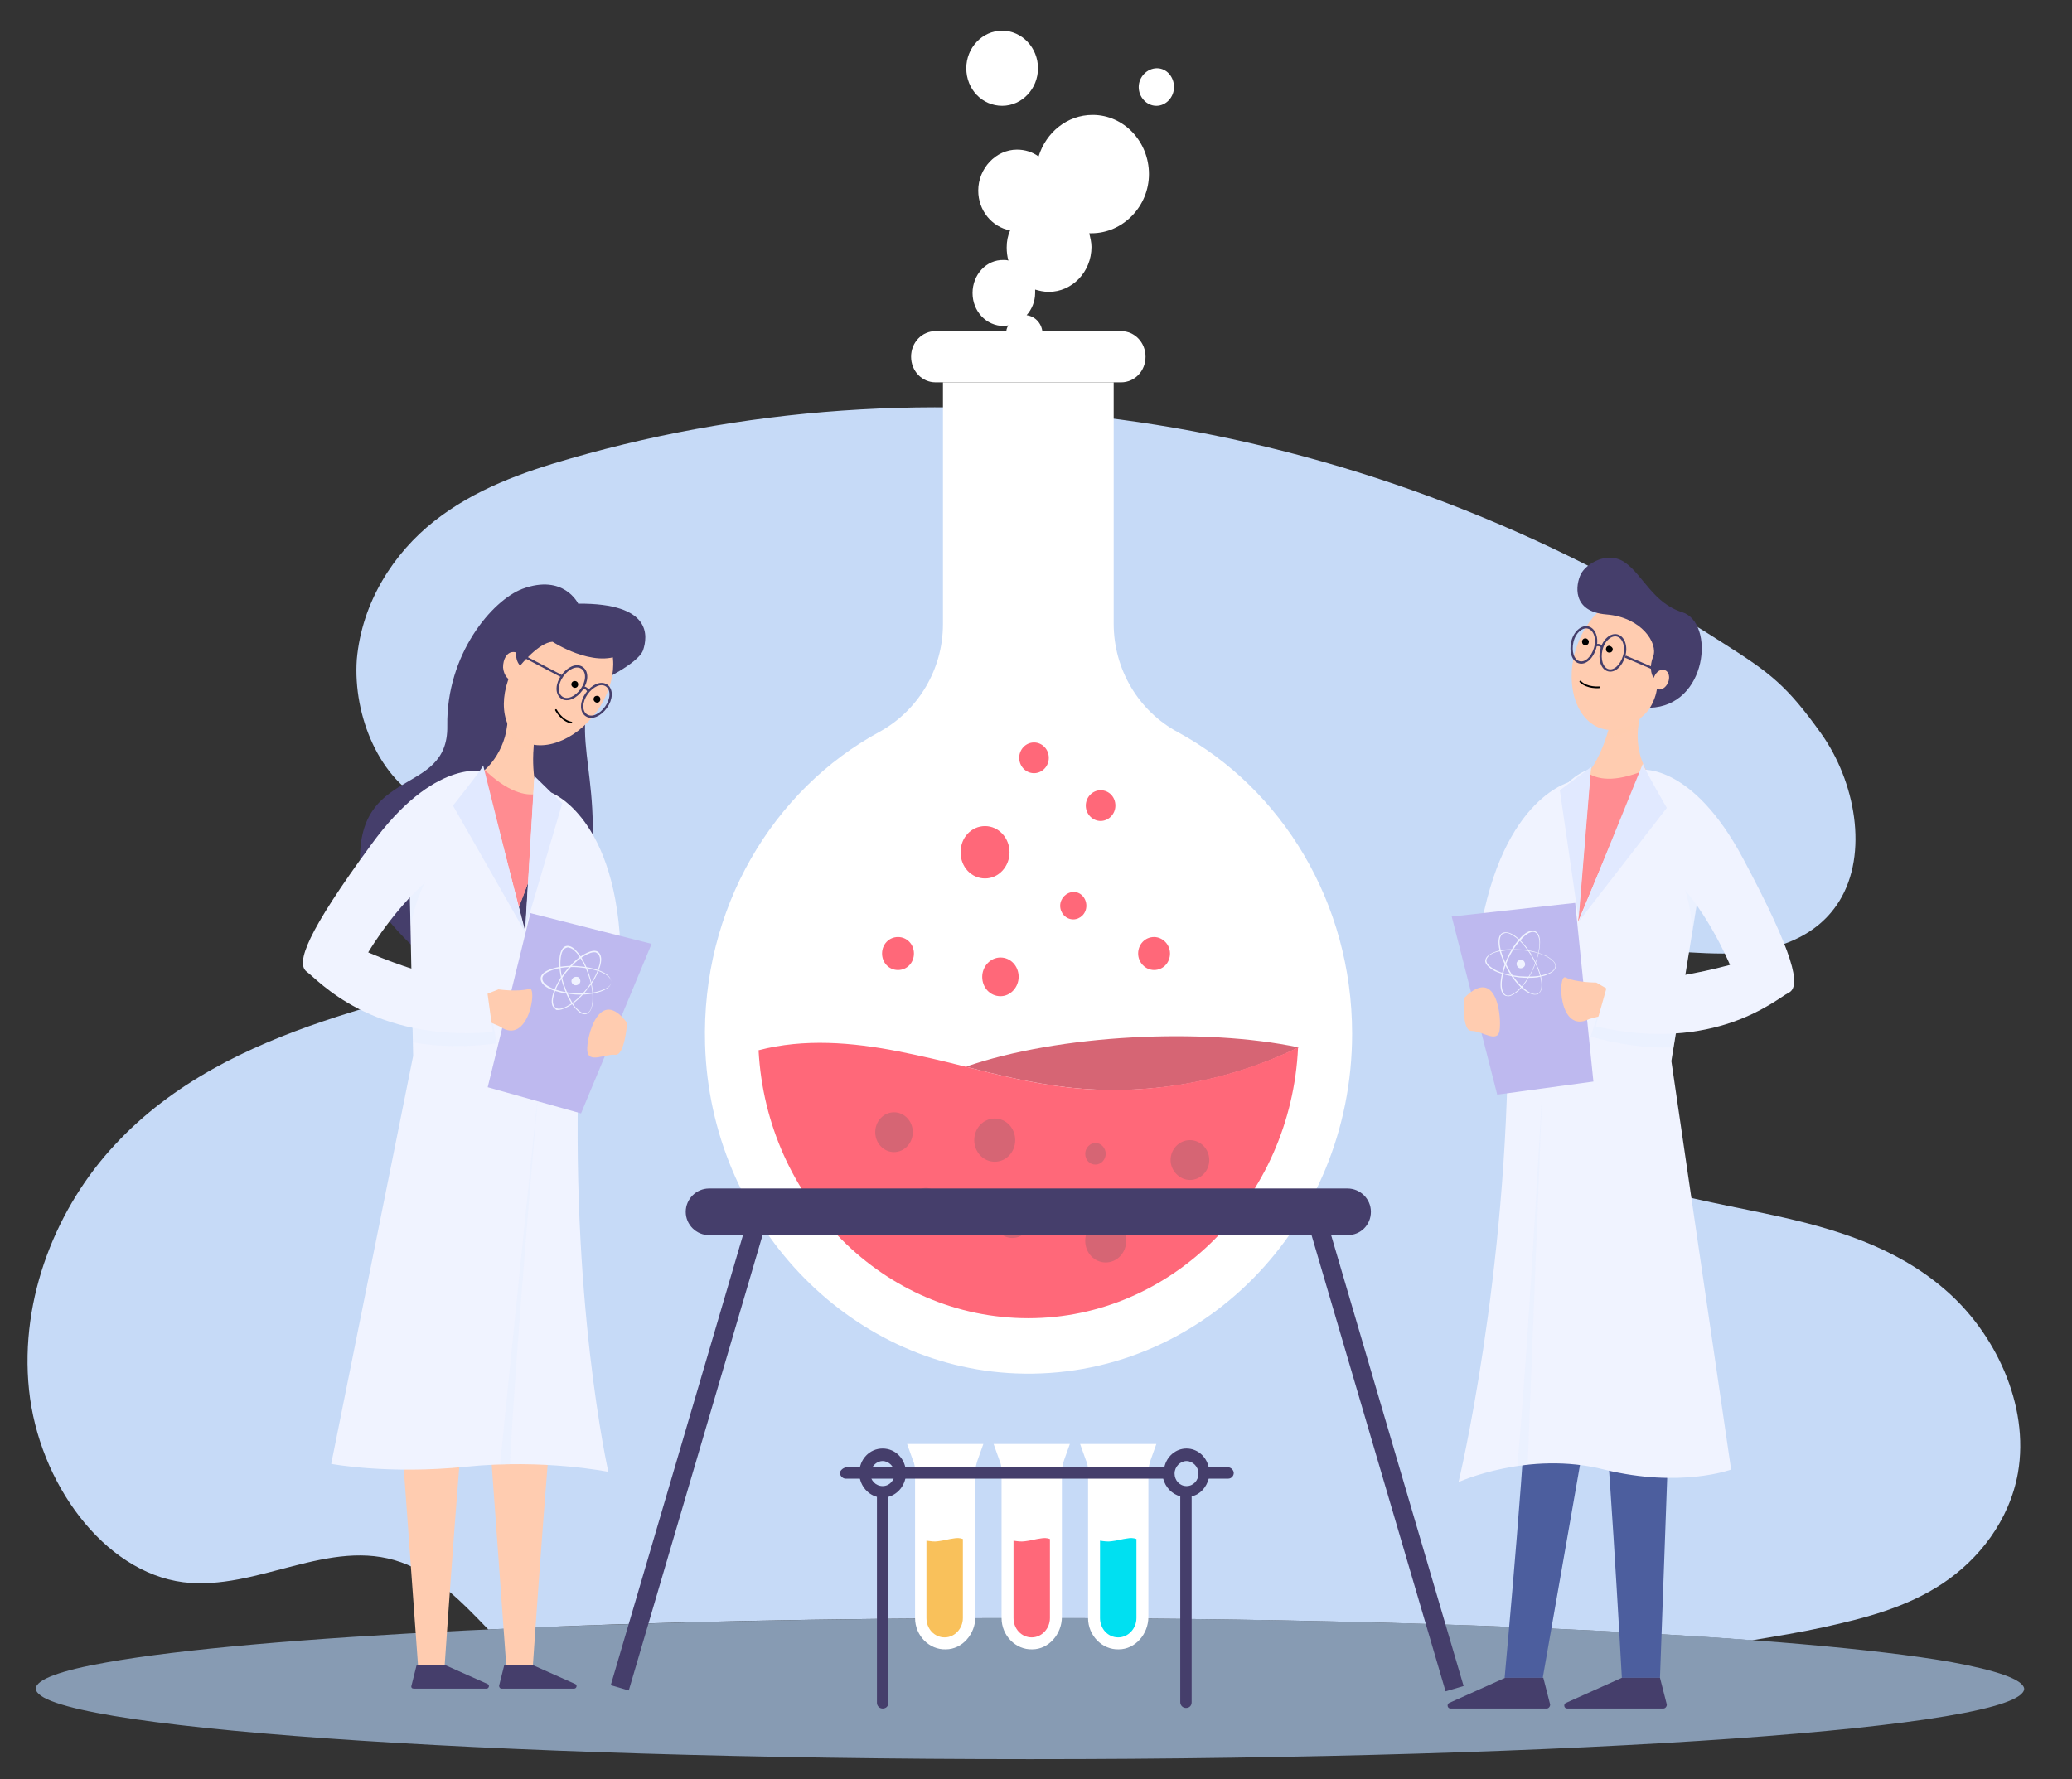 <?xml version="1.0" encoding="utf-8"?>
<!-- Generator: Adobe Illustrator 26.3.1, SVG Export Plug-In . SVG Version: 6.00 Build 0)  -->
<svg version="1.1" id="Vrstva_1" xmlns="http://www.w3.org/2000/svg" xmlns:xlink="http://www.w3.org/1999/xlink" x="0px" y="0px"
	 viewBox="0 0 364.1 312.7" style="enable-background:new 0 0 364.1 312.7;" xml:space="preserve">
<rect x="0" y="0" width="364.1" height="312.7" fill="#333333" stroke="none"/>
<style type="text/css">
	.st0{fill:#C6DAF7;}
	.st1{opacity:0.73;fill:#A6C1E2;enable-background:new    ;}
	.st2{fill:#4C5E9E;}
	.st3{fill:#453E6B;}
	.st4{fill:#F0F3FF;}
	.st5{fill:#FFCCB0;}
	.st6{clip-path:url(#SVGID_00000072981419863175845170000013715372279754220683_);}
	.st7{fill:#FF8C91;}
	.st8{opacity:0.31;fill:#FFCCB0;enable-background:new    ;}
	.st9{clip-path:url(#SVGID_00000106138479055207716820000004748752894296505481_);}
	.st10{opacity:0.3;fill:#E1E9FF;enable-background:new    ;}
	.st11{fill:#E1E9FF;}
	.st12{fill:none;stroke:#453E6B;stroke-width:0.4;stroke-miterlimit:10;}
	.st13{fill:#BEB9EF;}
	.st14{clip-path:url(#SVGID_00000127760770950613874230000015693907064836497290_);}
	.st15{clip-path:url(#SVGID_00000026880306205369580610000014793733623571043767_);}
	.st16{clip-path:url(#SVGID_00000029026327978477785980000007837466207134693565_);}
	.st17{clip-path:url(#SVGID_00000085962214151118669940000006698926321736375210_);}
	.st18{fill:#FFFFFF;}
	.st19{fill:#D66574;}
	.st20{fill:#FF6879;}
	.st21{fill:none;}
	.st22{fill:#00E0F1;}
	.st23{fill:#F9C15B;}
	.st24{fill:none;stroke:#000000;stroke-width:0.3;stroke-linecap:round;stroke-miterlimit:10;}
</style>
<path class="st0" d="M32.2,278.1c13,1.6,25.7-8,38.3-3.5c5.9,2.1,10.6,6.9,15.3,11.8c27.4-1.3,60.1-2,95-2
	c50.1,0,95.2,1.5,127.1,3.9c4.3-0.7,8.5-1.4,12.6-2.3c7.3-1.6,14.6-3.5,20.9-7.7c6.3-4.2,11.7-11,13.2-19.4
	c2.1-12-4.1-24.8-12.9-32.3c-8.7-7.5-19.5-10.7-30.1-13c-10.5-2.3-21.3-3.8-31.2-8.8c-7-3.5-14.2-10-14.7-18.8
	c-0.5-9,6.6-15.9,14-17.9c7.4-2,15.3-0.5,23-0.5c7.7,0,16.1-2.1,20.5-9.2c5.2-8.4,2.8-21.1-3.2-29.5c-6-8.4-8.9-10.6-17.1-15.8
	c-62-39.9-136.1-51.7-202.7-32.5c-8.4,2.4-16.8,5.4-23.9,11c-7.1,5.6-12.7,14.2-13.6,24.3C62,125.9,66.8,137.2,75,141
	c6.3,2.9,13.2,1.3,19.8,2.7s13.7,8.6,11.5,15.8c-1.3,4.3-5.4,6.3-9.2,7.7c-13.2,4.9-27,7.8-40.3,12.3s-26.5,10.8-36.6,21.7
	c-10.1,10.8-16.8,26.8-15.1,43.1S18.2,276.3,32.2,278.1z"/>
<path class="st1" d="M342.7,292.1c-26-4.5-88.6-7.7-161.8-7.7s-136.5,3.2-162.2,7.8c-8,1.4-12.4,3-12.4,4.6
	c0,6.8,78.2,12.4,174.7,12.4s174.7-5.5,174.7-12.4C355.5,295.2,350.9,293.6,342.7,292.1L342.7,292.1z"/>
<g>
	<path class="st2" d="M281.4,244.5c0.9,1.3,3.6,50.4,3.6,50.4h6.7l1.3-36.1L281.4,244.5z"/>
	<path class="st3" d="M292.3,300.3h-16.9c-0.6,0-0.7-0.8-0.2-1l9.8-4.4h6.7l1.2,4.7C292.9,300,292.6,300.3,292.3,300.3L292.3,300.3z
		"/>
	<path class="st2" d="M268,244.5c0.9,1.3-3.6,50.4-3.6,50.4h6.7l8.5-48.6L268,244.5L268,244.5z"/>
	<path class="st3" d="M271.8,300.3h-16.9c-0.6,0-0.7-0.8-0.2-1l9.8-4.4h6.7l1.2,4.7C272.4,300,272.1,300.3,271.8,300.3L271.8,300.3z
		"/>
	<path class="st4" d="M276.3,137.3c0,0-12.3,2.4-16.3,27l8,1.8l7.3-12.3L276.3,137.3z"/>
	<g>
		<path class="st5" d="M282.7,128.1c0,0-1.8,7.1-5.4,9.4c-3.6,2.2-1.3,31.2-1.3,31.2l14.3-12.9l1.3-17l-2.4-3.6c0,0-3-4.9-0.3-11.2
			C291.6,117.9,282.7,128.1,282.7,128.1L282.7,128.1z"/>
		<g>
			<defs>
				<path id="SVGID_1_" d="M282.7,128.1c0,0-1.8,7.1-5.4,9.4c-3.6,2.2-1.3,31.2-1.3,31.2l14.3-12.9l1.3-17l-2.4-3.6
					c0,0-3-4.9-0.3-11.2C291.6,117.9,282.7,128.1,282.7,128.1L282.7,128.1z"/>
			</defs>
			<clipPath id="SVGID_00000032622273812665867600000001049142795875351454_">
				<use xlink:href="#SVGID_1_"  style="overflow:visible;"/>
			</clipPath>
			<g style="clip-path:url(#SVGID_00000032622273812665867600000001049142795875351454_);">
				<path class="st7" d="M277.4,133.9c0,0,2.2,6.7,14.7,0s8.9,13.4,8.9,13.4l-16.1,16.5l-9.4,2.8l-3.1-5.5L277.4,133.9L277.4,133.9z
					"/>
				<path class="st8" d="M280.9,129c0,0,4.2,2.5,10.3-4.6C297.4,117.4,280,121,280.9,129z"/>
			</g>
		</g>
	</g>
	<g>
		<path class="st4" d="M288.5,135.3L277.3,162l2.2-26.8c0,0-14.5,2.2-14.5,45.7s-8.7,79.6-8.7,79.6s12.3-5.6,25.6-2.2
			c13.4,3.3,22.3,0,22.3,0l-10.5-71.8l4.7-29C298.5,157.6,305.2,140.9,288.5,135.3z"/>
		<g>
			<defs>
				<path id="SVGID_00000135673590112593440270000005752300420680621502_" d="M288.5,135.3L277.3,162l2.2-26.8
					c0,0-14.5,2.2-14.5,45.7s-8.7,79.6-8.7,79.6s12.3-5.6,25.6-2.2c13.4,3.3,22.3,0,22.3,0l-10.5-71.8l4.7-29
					C298.5,157.6,305.2,140.9,288.5,135.3z"/>
			</defs>
			<clipPath id="SVGID_00000141440552248292394080000017905385537205070241_">
				<use xlink:href="#SVGID_00000135673590112593440270000005752300420680621502_"  style="overflow:visible;"/>
			</clipPath>
			<g style="clip-path:url(#SVGID_00000141440552248292394080000017905385537205070241_);">
				<path class="st10" d="M289.7,137.5c0,0,9-0.7,17,16.5s9.1,23,6.9,24c-2.3,1-13.5,10-34.1,4.2l2.6-7.7c0,0,2.5,3.2,15,0.4
					c0,0,2.4-17.7-4-23.6C286.6,145.4,289.7,137.5,289.7,137.5L289.7,137.5z"/>
				<path class="st10" d="M271.1,189.7c0,0-3.6,67.8-5.8,79.4c-2.1,11,2.7,0,2.7,0L271.1,189.7z"/>
			</g>
		</g>
	</g>
	<path class="st5" d="M292.7,118.9c-1.7,6.3-6.7,10.4-11.1,9.2c-4.4-1.2-6.6-7.3-4.8-13.6s6.7-10.4,11.1-9.2
		S294.4,112.6,292.7,118.9z"/>
	<polygon class="st11" points="279.6,134.8 274.1,138.9 277.4,161.6 	"/>
	<path class="st12" d="M285.4,115.3c-0.5,1.7-1.7,2.8-2.8,2.5c-1.1-0.3-1.6-1.9-1.2-3.6s1.7-2.8,2.8-2.5
		C285.3,112,285.9,113.6,285.4,115.3z"/>
	<path class="st12" d="M280.3,113.9c-0.5,1.7-1.7,2.8-2.8,2.5c-1.1-0.3-1.6-1.9-1.2-3.6s1.7-2.8,2.8-2.5
		C280.2,110.6,280.8,112.2,280.3,113.9z"/>
	<line class="st12" x1="285.6" y1="115.4" x2="291.9" y2="118.1"/>
	<path class="st12" d="M280.4,113.4c0,0,0.9-0.2,1.1,0.4"/>
	<path class="st3" d="M290.5,119c0,0-0.9-1.3,0-3.6s-2-6.9-8.2-7.4c-6.2-0.5-5.4-5.3-4.5-7.1s4.7-4.2,7.8-2c3.1,2.2,4.9,7.1,10,8.7
		c5.8,1.8,4.5,16.5-5.7,16.8C290,124.5,292.3,120.3,290.5,119L290.5,119z"/>
	<path class="st5" d="M293.1,120c-0.4,0.9-1.2,1.4-1.9,1.1s-0.9-1.3-0.5-2.2c0.4-0.9,1.2-1.4,1.9-1.1S293.5,119.1,293.1,120z"/>
	<g>
		<polygon class="st13" points="255.1,161.1 276.8,158.7 280,190.1 263.1,192.4 		"/>
		<g>
			<defs>
				<polygon id="SVGID_00000044899699558871959080000009333766492681959330_" points="255.1,161.1 276.8,158.7 280,190.1 
					263.1,192.4 				"/>
			</defs>
			<clipPath id="SVGID_00000121963821417766670070000008168470335295500694_">
				<use xlink:href="#SVGID_00000044899699558871959080000009333766492681959330_"  style="overflow:visible;"/>
			</clipPath>
			<g style="clip-path:url(#SVGID_00000121963821417766670070000008168470335295500694_);">
				<g>
					<path class="st4" d="M269.9,174.8c-0.5,0.1-1.3-0.2-2.1-0.8c-1-0.8-2-2-2.8-3.4c-0.8-1.4-1.4-2.9-1.6-4.1
						c-0.2-1.3,0-2.2,0.6-2.5c0.6-0.3,1.5-0.1,2.5,0.7c1,0.8,2,2,2.8,3.4c0.8,1.4,1.4,2.9,1.6,4.1c0.2,1.3,0,2.1-0.6,2.5
						C270.2,174.8,270.1,174.8,269.9,174.8z M264.5,164c-0.1,0-0.2,0.1-0.4,0.1c-0.5,0.3-0.7,1.1-0.5,2.3c0.2,1.2,0.8,2.7,1.6,4.1
						c0.8,1.4,1.8,2.6,2.8,3.4c1,0.8,1.8,1,2.3,0.7c0.5-0.3,0.7-1.1,0.5-2.3c-0.2-1.2-0.8-2.7-1.6-4.1c-0.8-1.4-1.8-2.6-2.8-3.4
						C265.6,164.2,265,163.9,264.5,164L264.5,164z"/>
					<path class="st4" d="M270.1,171.8c-1,0.1-2,0.1-3.1,0c-1.6-0.2-3.2-0.6-4.3-1.1c-1.1-0.6-1.8-1.3-1.7-1.9
						c0.1-0.7,0.8-1.2,2-1.6c1.2-0.4,2.8-0.4,4.4-0.3s3.2,0.6,4.3,1.1c1.1,0.6,1.8,1.3,1.7,1.9c-0.1,0.7-0.8,1.2-2,1.6
						C271,171.6,270.5,171.7,270.1,171.8L270.1,171.8z M264.3,167.1c-0.5,0.1-0.9,0.1-1.2,0.2c-1.2,0.3-1.8,0.9-1.9,1.4
						c-0.1,0.6,0.5,1.2,1.6,1.8c1.1,0.6,2.6,0.9,4.2,1.1c1.6,0.1,3.2,0.1,4.4-0.3c1.2-0.3,1.8-0.8,1.9-1.4c0.1-0.6-0.5-1.2-1.6-1.8
						c-1.1-0.6-2.6-0.9-4.2-1.1C266.3,166.9,265.2,166.9,264.3,167.1z"/>
					<path class="st4" d="M265.2,175.1c-0.2,0-0.5,0-0.7-0.1c-0.6-0.3-0.9-1.1-0.8-2.4c0.1-1.2,0.5-2.8,1.2-4.3l0.1,0l-0.1,0
						c0.7-1.5,1.6-2.8,2.5-3.7c0.9-0.9,1.8-1.2,2.4-0.9c0.6,0.3,0.9,1.1,0.8,2.4c-0.1,1.2-0.5,2.8-1.2,4.3c-0.7,1.5-1.6,2.8-2.5,3.7
						C266.3,174.6,265.7,175,265.2,175.1L265.2,175.1z M269.2,163.8c-0.5,0.1-1,0.4-1.6,1c-0.9,0.9-1.8,2.1-2.5,3.6l0,0
						c-0.7,1.5-1.1,3-1.2,4.2c-0.1,1.2,0.2,2,0.7,2.3c0.5,0.3,1.3-0.1,2.2-0.9c0.9-0.9,1.8-2.1,2.5-3.6c0.7-1.5,1.1-3,1.2-4.2
						c0.1-1.2-0.2-2-0.7-2.3C269.6,163.8,269.4,163.8,269.2,163.8L269.2,163.8z"/>
					<path class="st4" d="M267.9,169.1c0.2,0.4,0.1,0.8-0.3,1c-0.4,0.2-0.8,0.1-1-0.3s-0.1-0.8,0.3-1
						C267.3,168.6,267.7,168.7,267.9,169.1z"/>
				</g>
			</g>
		</g>
	</g>
	<path class="st5" d="M283.6,174.5l-3.1-1.8c0,0-3.6,0-5.4-0.9c-1.4-0.7-1.3,10.1,4.2,7.3l5.6-1.5L283.6,174.5L283.6,174.5z"/>
	<path class="st4" d="M288.5,135.3c0,0,8.9-1.1,17.8,15.6c8.9,16.7,10.3,22.5,8,23.6c-2.2,1.1-12.9,10.7-33.9,5.9l2.2-7.8
		c0,0,9.1,0.3,21.4-3c0,0-4.5-10.9-11.2-16.5C286.3,147.6,288.5,135.3,288.5,135.3L288.5,135.3z"/>
	<path class="st11" d="M288.7,134.2c-0.2,0.2,4.2,7.8,4.2,7.8L277.4,162L288.7,134.2z"/>
	<path class="st5" d="M257.3,175.4c0,0-0.5,5.8,1.3,5.8s4.5,2.2,4.9,0S263.1,169.6,257.3,175.4L257.3,175.4z"/>
</g>
<g>
	<path class="st3" d="M105.2,119.9c0,0,6.9-3.2,7.8-5.6c0.8-2.4,1.7-8.3-11.4-8.2c0,0-2.5-5.3-9.8-2.6c-5.3,2-13.4,11.5-13.2,24.1
		c0.2,12.6-16.3,6.8-15.3,24.9c0.5,8.8,31.4,41.2,39.4,5.6C107.3,138.1,99,128.6,105.2,119.9L105.2,119.9z"/>
	<path class="st5" d="M82.4,241.7c-0.9,1.3-4.3,51.6-4.3,51.6h-4.6L70.8,256L82.4,241.7L82.4,241.7z"/>
	<path class="st3" d="M72.7,296.8h12.8c0.4,0,0.6-0.6,0.2-0.8l-7.4-3.3h-5.1l-0.9,3.6C72.2,296.6,72.4,296.8,72.7,296.8L72.7,296.8z
		"/>
	<path class="st5" d="M97.9,241.7c-0.9,1.3-4.3,51.6-4.3,51.6h-4.6L86.3,256L97.9,241.7L97.9,241.7z"/>
	<path class="st3" d="M88.1,296.8h12.8c0.4,0,0.6-0.6,0.2-0.8l-7.4-3.3h-5.1l-0.9,3.6C87.7,296.6,87.9,296.8,88.1,296.8L88.1,296.8z
		"/>
	<path class="st4" d="M96.8,139.3c0,0,11.8,4.2,12.3,29L101,169l-5.5-13.2L96.8,139.3L96.8,139.3z"/>
	<g>
		<path class="st5" d="M93.8,130.9c0,0-0.8,7.3,1.8,10.6s-9.4,29.8-9.4,29.8l-9-17l4.5-16.4l3.4-2.5c0,0,4.5-3.6,4.1-10.4
			S93.8,130.9,93.8,130.9L93.8,130.9z"/>
		<g>
			<defs>
				<path id="SVGID_00000111893608004093112660000002641910226134058412_" d="M93.8,130.9c0,0-0.8,7.3,1.8,10.6s-9.4,29.8-9.4,29.8
					l-9-17l4.5-16.4l3.4-2.5c0,0,4.5-3.6,4.1-10.4S93.8,130.9,93.8,130.9L93.8,130.9z"/>
			</defs>
			<clipPath id="SVGID_00000031925016655986050060000002507687042153128342_">
				<use xlink:href="#SVGID_00000111893608004093112660000002641910226134058412_"  style="overflow:visible;"/>
			</clipPath>
			<g style="clip-path:url(#SVGID_00000031925016655986050060000002507687042153128342_);">
				<path class="st7" d="M96.9,138.2c0,0-4.4,5.5-13.8-5c-9.5-10.5-12.9,9.6-12.9,9.6l9.5,21l7.8,5.8l4.8-4.1L96.9,138.2L96.9,138.2
					z"/>
				<path class="st8" d="M95.2,132.3c0,0-4.8,0.9-8.2-7.8C83.6,115.8,98.8,125.1,95.2,132.3z"/>
			</g>
		</g>
	</g>
	<g>
		<path class="st4" d="M85,135.6l7.3,28.1l1.6-26.8c0,0,9.7,3.9,7.9,47.3c-1.8,44,5.1,74.5,5.1,74.5s-11.3-2.3-25-0.9
			c-13.7,1.4-23.7-0.5-23.7-0.5l14.4-71.7l-0.6-29.3C71.9,156.3,67.6,138.8,85,135.6z"/>
		<g>
			<defs>
				<path id="SVGID_00000036240732644305588510000016406212408676921234_" d="M85,135.6l7.3,28.1l1.6-26.8c0,0,9.7,3.9,7.9,47.3
					c-1.8,44,5.1,74.5,5.1,74.5s-11.3-2.3-25-0.9c-13.7,1.4-23.7-0.5-23.7-0.5l14.4-71.7l-0.6-29.3C71.9,156.3,67.6,138.8,85,135.6z
					"/>
			</defs>
			<clipPath id="SVGID_00000059991141408386889950000004671795579070483856_">
				<use xlink:href="#SVGID_00000036240732644305588510000016406212408676921234_"  style="overflow:visible;"/>
			</clipPath>
			<g style="clip-path:url(#SVGID_00000059991141408386889950000004671795579070483856_);">
				<path class="st10" d="M83.5,137.7c0,0-8.8-1.9-19.2,13.9s-12.3,21.5-10.2,22.8s11.9,11.8,33.2,9l-1.5-8c0,0-3,2.8-14.9-1.7
					c0,0,0.1-17.9,7.3-22.8C85.5,146,83.5,137.7,83.5,137.7L83.5,137.7z"/>
				<path class="st10" d="M94.6,191.9c0,0-6,67.6-5.4,79.4c0.6,11.2-2.7-0.4-2.7-0.4S94.5,191.9,94.6,191.9z"/>
			</g>
		</g>
	</g>
	<path class="st5" d="M91.4,115.5c-3.8,5.3-3.8,11.8-0.1,14.4c3.7,2.6,9.8,0.4,13.6-4.9c3.8-5.3,3.8-11.8,0.1-14.4
		S95.1,110.2,91.4,115.5z"/>
	<polygon class="st11" points="93.9,136.4 98.8,141.2 92.3,163.2 	"/>
	<path class="st12" d="M98.8,118.8c-1,1.4-1.1,3.1-0.1,3.8s2.5,0,3.5-1.4c1-1.4,1.1-3.1,0.1-3.8S99.8,117.4,98.8,118.8z"/>
	<path class="st12" d="M103.1,121.9c-1,1.4-1.1,3.1-0.1,3.8s2.5,0,3.5-1.4c1-1.4,1.1-3.1,0.1-3.8S104.1,120.5,103.1,121.9z"/>
	<line class="st12" x1="98.6" y1="118.8" x2="92.5" y2="115.6"/>
	<path class="st12" d="M103.4,121.5c0,0-0.4-0.8-1-0.6"/>
	<path class="st5" d="M88.4,117.3c0.1,1.4,1,2.5,2.1,2.5c1.1-0.1,1.9-1.3,1.8-2.7c-0.1-1.4-1-2.5-2.1-2.5S88.4,115.8,88.4,117.3z"/>
	<g>
		<polygon class="st13" points="114.5,165.9 93.2,160.5 85.7,191.1 102.1,195.7 		"/>
		<g>
			<defs>
				<polygon id="SVGID_00000053520644911889856350000014958950438147493822_" points="114.5,165.9 93.2,160.5 85.7,191.1 
					102.1,195.7 				"/>
			</defs>
			<clipPath id="SVGID_00000156581742570677605020000012454670977349660584_">
				<use xlink:href="#SVGID_00000053520644911889856350000014958950438147493822_"  style="overflow:visible;"/>
			</clipPath>
			<g style="clip-path:url(#SVGID_00000156581742570677605020000012454670977349660584_);">
				<g>
					<path class="st4" d="M97.4,177.2c-0.5-0.4-0.6-1.3-0.2-2.6c0.4-1.2,1.1-2.6,2.2-3.9c1-1.3,2.2-2.4,3.3-3c1.1-0.6,2-0.8,2.5-0.3
						s0.6,1.3,0.2,2.6c-0.4,1.2-1.1,2.6-2.2,3.9c-1,1.3-2.2,2.4-3.3,3c-0.9,0.5-1.6,0.7-2.2,0.6C97.7,177.4,97.5,177.3,97.4,177.2
						L97.4,177.2z M102.7,168c-1.1,0.6-2.2,1.7-3.2,2.9c-1,1.3-1.8,2.6-2.1,3.8c-0.4,1.1-0.3,2,0.2,2.4s1.3,0.2,2.3-0.4
						c1.1-0.6,2.2-1.7,3.2-2.9c1-1.3,1.8-2.6,2.1-3.8c0.4-1.1,0.3-2-0.2-2.4c-0.1-0.1-0.2-0.1-0.3-0.2
						C104.2,167.3,103.5,167.5,102.7,168L102.7,168z"/>
					<path class="st4" d="M96.8,173.9c-1.2-0.5-1.8-1.2-1.8-1.9s0.7-1.3,1.9-1.7c1.2-0.4,2.8-0.6,4.4-0.5s3.2,0.4,4.3,0.9
						c1.2,0.5,1.8,1.2,1.8,1.9c0,0.7-0.7,1.3-1.9,1.7c-1.2,0.4-2.8,0.6-4.4,0.5c-1.1-0.1-2.2-0.2-3.1-0.5
						C97.6,174.2,97.2,174.1,96.8,173.9z M101.4,170c-1.6-0.1-3.2,0.1-4.3,0.5c-1.2,0.4-1.8,0.9-1.8,1.5c0,0.6,0.6,1.2,1.7,1.7
						c1.1,0.5,2.7,0.8,4.3,0.9c1.6,0.1,3.2-0.1,4.3-0.5c1.2-0.4,1.8-0.9,1.8-1.5c0-0.6-0.6-1.2-1.7-1.7c-0.4-0.2-0.8-0.3-1.2-0.4
						C103.6,170.2,102.5,170.1,101.4,170L101.4,170z"/>
					<path class="st4" d="M100.9,177c-0.8-1-1.5-2.4-2-4s-0.7-3.1-0.6-4.4c0.1-1.3,0.5-2.1,1.1-2.3c0.7-0.2,1.4,0.2,2.2,1.2
						c0.8,1,1.5,2.4,2,4l-0.1,0l0.1,0c0.5,1.6,0.7,3.1,0.6,4.4c-0.1,1.3-0.5,2.1-1.1,2.3c-0.2,0.1-0.4,0.1-0.7,0
						C102,178.2,101.5,177.7,100.9,177L100.9,177z M99.5,166.6c-0.6,0.2-0.9,0.9-1,2.1c-0.1,1.2,0.1,2.8,0.6,4.3s1.2,2.9,1.9,3.9
						c0.8,0.9,1.5,1.4,2.1,1.2c0.6-0.2,0.9-0.9,1-2.1c0.1-1.2-0.1-2.8-0.6-4.3l0,0c-0.5-1.6-1.2-2.9-1.9-3.9c-0.5-0.6-1-1.1-1.5-1.2
						C99.9,166.5,99.7,166.5,99.5,166.6z"/>
					<path class="st4" d="M100.6,172c-0.3,0.3-0.2,0.8,0.1,1c0.3,0.3,0.8,0.2,1.1-0.1c0.3-0.3,0.2-0.8-0.1-1.1
						C101.3,171.6,100.8,171.7,100.6,172z"/>
				</g>
			</g>
		</g>
	</g>
	<path class="st5" d="M84.3,175.2l3.3-1.3c0,0,3.5,0.5,5.4-0.1c1.5-0.5-0.1,10.2-5.2,6.6l-5.3-2.3L84.3,175.2L84.3,175.2z"/>
	<path class="st4" d="M85,135.6c0,0-8.7-2.4-19.8,12.9c-11.2,15.3-13.3,20.8-11.3,22.3c2,1.4,11.3,12.4,32.7,10.6l-1.1-8
		c0,0-9.1-1-20.8-6c0,0,6-10.2,13.4-14.8S85,135.7,85,135.6L85,135.6z"/>
	<path class="st11" d="M84.9,134.5c0.2,0.2-5.3,7.1-5.3,7.1l12.6,22.1L84.9,134.5L84.9,134.5z"/>
	<path class="st5" d="M110.2,179.8c0,0-0.4,5.8-2.1,5.6s-4.7,1.6-4.9-0.7S105.3,173.2,110.2,179.8z"/>
	<path class="st3" d="M91.4,117c0,0,3.3-4.1,5.7-4.2c0,0,7.2,4.7,12.1,2.2s-8.6-7.2-8.6-7.2l-7,0.8C93.5,108.6,89,114.4,91.4,117z"
		/>
</g>
<g>
	<path class="st18" d="M195.7,109.6V67.2h-30v42.5c0,8-4.4,15.2-11.1,18.9c-18.8,10.2-31.4,31.1-30.7,55c0.9,31.1,25,56.6,54.6,57.8
		c32.4,1.3,59.1-25.9,59.1-59.7c0-23.1-12.4-43.1-30.6-53C200.1,125,195.7,117.7,195.7,109.6L195.7,109.6z"/>
	<path class="st18" d="M197,67.2h-32.6c-2.4,0-4.3-2-4.3-4.5l0,0c0-2.5,1.9-4.5,4.3-4.5H197c2.4,0,4.3,2,4.3,4.5l0,0
		C201.3,65.2,199.4,67.2,197,67.2z"/>
	<path class="st19" d="M169.7,187.5c5.9,1.5,11.7,2.9,17.7,3.6c13.9,1.6,28.1-0.8,40.8-7l0,0C211.6,180.6,186.1,181.8,169.7,187.5
		L169.7,187.5z"/>
	<path class="st20" d="M187.4,191.1c-6-0.7-11.8-2.1-17.7-3.6c-3.9-1-7.8-1.9-11.8-2.7c-8.1-1.6-16.6-2.3-24.6-0.2
		c1.4,26.3,22.1,47.1,47.4,47.1c25.3,0,46.2-21.1,47.4-47.6C215.5,190.2,201.2,192.7,187.4,191.1L187.4,191.1z"/>
	<path class="st20" d="M160.6,167.6c0,1.6-1.2,2.9-2.8,2.9s-2.8-1.3-2.8-2.9c0-1.6,1.2-2.9,2.8-2.9S160.6,166,160.6,167.6z"/>
	<path class="st20" d="M179,171.7c0,1.8-1.4,3.4-3.2,3.4c-1.8,0-3.2-1.5-3.2-3.4c0-1.8,1.4-3.4,3.2-3.4
		C177.6,168.3,179,169.8,179,171.7z"/>
	<path class="st20" d="M190.9,159.2c0,1.4-1.1,2.4-2.3,2.4c-1.3,0-2.3-1.1-2.3-2.4c0-1.3,1.1-2.4,2.3-2.4
		C189.8,156.7,190.9,157.8,190.9,159.2z"/>
	<path class="st20" d="M177.4,149.8c0,2.5-1.9,4.6-4.3,4.6s-4.3-2-4.3-4.6s1.9-4.6,4.3-4.6S177.4,147.3,177.4,149.8z"/>
	<path class="st20" d="M196,141.6c0,1.5-1.2,2.7-2.6,2.7s-2.6-1.2-2.6-2.7c0-1.5,1.2-2.7,2.6-2.7C194.9,138.9,196,140.1,196,141.6z"
		/>
	<path class="st20" d="M205.6,167.6c0,1.6-1.2,2.9-2.8,2.9c-1.5,0-2.8-1.3-2.8-2.9c0-1.6,1.2-2.9,2.8-2.9
		C204.3,164.7,205.6,166,205.6,167.6z"/>
	<ellipse class="st20" cx="181.7" cy="133.2" rx="2.6" ry="2.7"/>
	<ellipse class="st19" cx="157.1" cy="199" rx="3.3" ry="3.5"/>
	<path class="st19" d="M164.8,211c0,1.2-0.9,2.2-2.1,2.2c-1.2,0-2.1-1-2.1-2.2c0-1.2,0.9-2.2,2.1-2.2
		C163.9,208.8,164.8,209.8,164.8,211z"/>
	<path class="st19" d="M178.4,200.4c0,2.1-1.6,3.8-3.6,3.8c-2,0-3.6-1.7-3.6-3.8s1.6-3.8,3.6-3.8
		C176.8,196.6,178.4,198.3,178.4,200.4z"/>
	<path class="st19" d="M181.1,214.3c0,1.8-1.4,3.3-3.2,3.3s-3.2-1.5-3.2-3.3s1.4-3.3,3.2-3.3S181.1,212.5,181.1,214.3z"/>
	<path class="st19" d="M197.9,218.1c0,2.1-1.6,3.8-3.6,3.8s-3.6-1.7-3.6-3.8c0-2.1,1.6-3.8,3.6-3.8S197.9,216,197.9,218.1z"/>
	<path class="st19" d="M194.3,202.8c0,1-0.8,1.9-1.8,1.9s-1.8-0.8-1.8-1.9c0-1,0.8-1.9,1.8-1.9C193.5,200.9,194.3,201.8,194.3,202.8
		z"/>
	<path class="st19" d="M212.5,203.9c0,1.9-1.5,3.5-3.4,3.5c-1.8,0-3.4-1.6-3.4-3.5c0-1.9,1.5-3.5,3.4-3.5
		C211,200.4,212.5,202,212.5,203.9z"/>
</g>
<path class="st21" d="M229.3,262L229.3,262z"/>
<polygon class="st21" points="229.3,262 229.3,262 229.3,262 "/>
<g>
	<path class="st18" d="M176.4,45.7c0.3,0,0.5,0,0.8,0.1c-0.2-0.7-0.3-1.5-0.3-2.3c0-1.1,0.2-2.1,0.6-3c-3.2-0.6-5.6-3.5-5.6-7
		c0-3.9,3.1-7.2,6.8-7.2c1.4,0,2.7,0.4,3.8,1.2c1.3-4.2,5-7.3,9.5-7.3c5.5,0,9.9,4.7,9.9,10.4S197.3,41,191.8,41c-0.1,0-0.2,0-0.4,0
		c0.2,0.8,0.4,1.6,0.4,2.4c0,4.4-3.4,7.9-7.5,7.9c-0.9,0-1.7-0.2-2.4-0.4c0,0.2,0,0.4,0,0.6c0,1.5-0.6,2.9-1.5,3.9
		c1.6,0.2,2.8,1.6,2.8,3.3c0,1.8-1.4,3.3-3.2,3.3s-3.2-1.5-3.2-3.3c0-0.6,0.1-1.1,0.4-1.5c-0.3,0-0.5,0.1-0.8,0.1
		c-3.1,0-5.5-2.6-5.5-5.8S173.3,45.6,176.4,45.7L176.4,45.7z"/>
	<path class="st18" d="M169.8,12c0,3.7,2.8,6.6,6.3,6.6s6.3-3,6.3-6.6s-2.8-6.6-6.3-6.6S169.8,8.4,169.8,12z"/>
	<path class="st18" d="M200.1,15.3c0,1.8,1.4,3.3,3.1,3.3s3.1-1.5,3.1-3.3S205,12,203.3,12S200.1,13.5,200.1,15.3z"/>
</g>
<path class="st3" d="M151,258.9c0-2.4,1.8-4.3,4.1-4.3s4.1,1.9,4.1,4.3c0,2-1.3,3.7-3.1,4.2v36.2c0,0.6-0.4,1-1,1s-1-0.5-1-1v-36.2
	C152.3,262.6,151,260.9,151,258.9z M155.1,261.2c1.2,0,2.1-1,2.1-2.2s-1-2.2-2.1-2.2s-2.1,1-2.1,2.2
	C152.9,260.2,153.9,261.2,155.1,261.2z"/>
<g>
	<g>
		<path class="st18" d="M203.2,253.8l-1,2.8c-0.2,0.6-0.4,1.3-0.4,2v25.6c0,3-2.3,5.7-5.2,5.7c-2.9,0.1-5.4-2.4-5.4-5.5v-25.8
			c0-0.7-0.1-1.4-0.4-2l-1-2.8L203.2,253.8L203.2,253.8z"/>
		<path class="st22" d="M195.3,270.9c1-0.1,1.9-0.4,2.8-0.5c0.5-0.1,1.1-0.1,1.6,0.1v13.9c0,1.8-1.4,3.4-3.2,3.4
			c-1.8,0-3.2-1.5-3.2-3.4v-13.6C194,270.9,194.7,271,195.3,270.9L195.3,270.9z"/>
	</g>
	<g>
		<path class="st18" d="M188,253.8l-1,2.8c-0.2,0.6-0.4,1.3-0.4,2v25.6c0,3-2.3,5.7-5.2,5.7c-2.9,0.1-5.4-2.4-5.4-5.5v-25.8
			c0-0.7-0.1-1.4-0.4-2l-1-2.8L188,253.8L188,253.8z"/>
		<path class="st20" d="M180.1,270.9c1-0.1,1.9-0.4,2.8-0.5c0.5-0.1,1.1-0.1,1.6,0.1v13.9c0,1.8-1.4,3.4-3.2,3.4
			c-1.8,0-3.2-1.5-3.2-3.4v-13.6C178.8,270.9,179.4,271,180.1,270.9L180.1,270.9z"/>
	</g>
	<g>
		<path class="st18" d="M172.8,253.8l-1,2.8c-0.2,0.6-0.4,1.3-0.4,2v25.6c0,3-2.3,5.7-5.2,5.7c-2.9,0.1-5.4-2.4-5.4-5.5v-25.8
			c0-0.7-0.1-1.4-0.4-2l-1-2.8L172.8,253.8L172.8,253.8z"/>
		<path class="st23" d="M164.8,270.9c1-0.1,1.9-0.4,2.8-0.5c0.5-0.1,1.1-0.1,1.6,0.1v13.9c0,1.8-1.4,3.4-3.2,3.4
			c-1.8,0-3.2-1.5-3.2-3.4v-13.6C163.6,270.9,164.2,271,164.8,270.9L164.8,270.9z"/>
	</g>
</g>
<path class="st3" d="M148.8,257.9h55.8c0.4-1.9,2-3.3,3.9-3.3s3.5,1.4,3.9,3.3h3.4c0.5,0,1,0.5,1,1s-0.4,1-1,1h-3.4
	c-0.4,1.5-1.5,2.8-3,3.1v36.2c0,0.6-0.4,1-1,1s-1-0.5-1-1v-36.2c-1.5-0.4-2.6-1.6-3-3.1h-55.8c-0.5,0-1-0.5-1-1
	S148.3,257.9,148.8,257.9z M208.5,261.2c1.2,0,2.1-1,2.1-2.2s-1-2.2-2.1-2.2s-2.1,1-2.1,2.2C206.4,260.2,207.3,261.2,208.5,261.2z"
	/>
<path class="st3" d="M236.8,217.1H124.6c-2.2,0-4.1-1.8-4.1-4.1l0,0c0-2.2,1.8-4.1,4.1-4.1h112.2c2.2,0,4.1,1.8,4.1,4.1l0,0
	C240.9,215.3,239.1,217.1,236.8,217.1L236.8,217.1z"/>
<rect x="77.6" y="253.4" transform="matrix(0.282 -0.96 0.96 0.282 -157.823 299.235)" class="st3" width="86.8" height="3.3"/>
<rect x="241.5" y="211.7" transform="matrix(0.96 -0.282 0.282 0.96 -61.994 78.82)" class="st3" width="3.3" height="86.8"/>
<path d="M283.4,114.1c0,0.3-0.2,0.6-0.6,0.6s-0.6-0.3-0.6-0.6c0-0.3,0.2-0.6,0.6-0.6C283.1,113.6,283.4,113.8,283.4,114.1z"/>
<path d="M101.6,120.3c0,0.3-0.2,0.6-0.6,0.6c-0.3,0-0.6-0.3-0.6-0.6c0-0.3,0.2-0.6,0.6-0.6S101.6,120,101.6,120.3z"/>
<path d="M105.5,122.9c0,0.3-0.2,0.6-0.6,0.6c-0.3,0-0.6-0.3-0.6-0.6c0-0.3,0.2-0.6,0.6-0.6S105.5,122.6,105.5,122.9z"/>
<path d="M279.2,112.8c0,0.3-0.2,0.6-0.6,0.6s-0.6-0.3-0.6-0.6c0-0.3,0.2-0.6,0.6-0.6C278.9,112.2,279.2,112.5,279.2,112.8z"/>
<path class="st24" d="M97.7,124.8c0,0,1,1.9,2.7,2.2"/>
<path class="st24" d="M281,120.8c0,0-2.1,0.2-3.3-1"/>
</svg>
